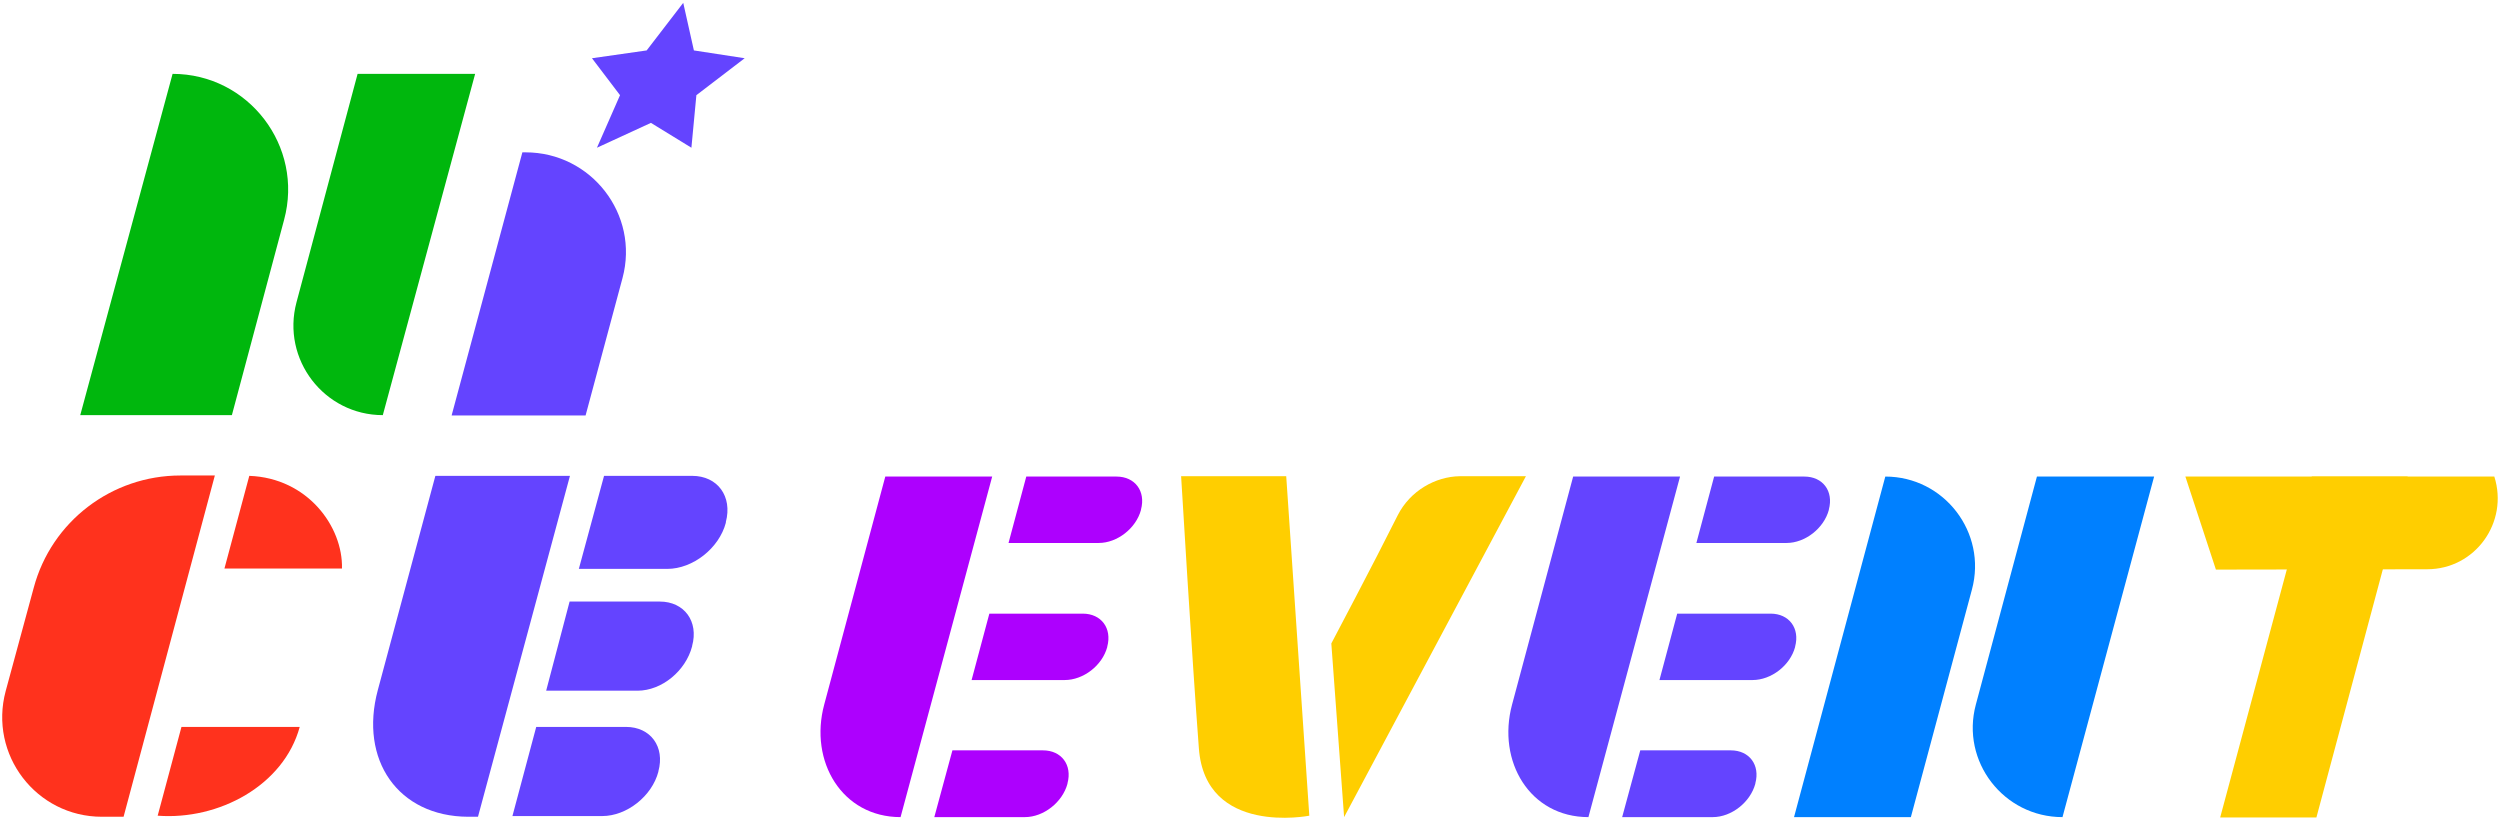 <?xml version="1.0" encoding="utf-8"?>
<!-- Generator: Adobe Illustrator 27.7.0, SVG Export Plug-In . SVG Version: 6.00 Build 0)  -->
<svg version="1.1" id="_初期画面" xmlns="http://www.w3.org/2000/svg" xmlns:xlink="http://www.w3.org/1999/xlink" x="0px"
	 y="0px" viewBox="0 0 704 231" style="enable-background:new 0 0 704 231;" xml:space="preserve">
<style type="text/css">
	.st0{fill:#6444FF;}
	.st1{fill:#FF321D;}
	.st2{fill:#0080FF;}
	.st3{fill:#FFCE00;}
	.st4{fill:#AD00FE;}
	.st5{fill:#00B70D;}
</style>
<g>
	<path class="st0" d="M127.2,116.9l19.9-74h0.9c18.5,0,32.1,17.5,27.3,35.4l-10.4,38.7H127.2z"/>
	<path class="st0" d="M160.4,169.4h25.4c6.9,0,11,5.6,9.1,12.5l0,0.1c-1.8,6.9-8.5,12.5-15.4,12.5h-25.7L160.4,169.4z"/>
	<path class="st0" d="M170.1,134l24.8,0c7.2,0,11.4,5.8,9.5,13l0,0.2c-1.9,7.2-9.3,13-16.5,13H163L170.1,134z"/>
	<path class="st0" d="M151,204.7h25.3c6.9,0,11,5.6,9.1,12.5l0,0.1c-1.8,6.9-8.9,12.5-15.8,12.5h-25.3L151,204.7z"/>
	<path class="st0" d="M106.4,194.3l16.2-60.3h37.9l-25.9,96h-2.8C112.1,229.9,101.1,214,106.4,194.3z"/>
	<polygon class="st0" points="192.4,0.8 195.4,14.2 209.7,16.4 196.1,26.8 194.7,41.6 183.3,34.6 168.1,41.6 174.6,26.8 166.7,16.4 
		182.1,14.2 	"/>
	<path class="st1" d="M63.2,160.1h33.1c0.3-11.8-9.7-25.5-26.1-26.1L63.2,160.1z"/>
	<path class="st1" d="M51.1,204.7l-6.7,25c17.2,1.3,35.5-8.5,40-25H51.1z"/>
	<path class="st1" d="M60.5,133.9L34.8,230l-6.1,0c-18.5,0-31.9-17.5-27.1-35.4l7.9-29.1c5-18.7,22-31.6,41.3-31.6H60.5z"/>
	<path class="st2" d="M505.2,230.1l25.7-95.9l0,0c16.6,0,28.7,15.8,24.4,31.8l-17.2,64.1L505.2,230.1z"/>
	<path class="st3" d="M362.2,134.1l6.5,95.6c0,0-29.3,5.8-31.1-19c-1.9-24.8-5-76.6-5-76.6L362.2,134.1z M378.5,230.1l51.2-96
		c0,0-11.7,0-18.6,0c-6.9,0.1-14,4.1-17.5,11c-6.8,13.6-18.7,36.1-18.7,36.1L378.5,230.1z"/>
	<path class="st2" d="M556.4,198.4l17.2-64.2h33l-25.8,95.9h0C564.2,230.1,552.1,214.4,556.4,198.4z"/>
	<path class="st3" d="M683.5,160.3l-59.5,0.1l-8.6-26.2l87,0v0C706.5,147.1,697,160.3,683.5,160.3z"/>
	<polygon class="st3" points="651,134.2 625.2,230.2 652.3,230.2 678,134.2 	"/>
	<path class="st4" d="M268.2,211.3l25.5,0c5.2,0,8.3,4.1,6.9,9.3l0,0.1c-1.4,5.2-6.7,9.4-12,9.4l-25.5,0L268.2,211.3z"/>
	<path class="st4" d="M278.6,172.8l26.3,0c5.2,0,8.3,4.1,6.9,9.3l0,0.1c-1.4,5.2-6.7,9.3-12,9.3l-26.2,0L278.6,172.8z"/>
	<path class="st4" d="M289,134.2h25.4c5.2,0,8.3,4.1,6.9,9.3l0,0.1c-1.4,5.2-6.7,9.3-11.9,9.3h-25.4L289,134.2z"/>
	<path class="st4" d="M232.1,198.4l17.2-64.2h30.1l-25.8,95.9h0C237.1,230.1,227.8,214.4,232.1,198.4z"/>
	<path class="st0" d="M461.9,211.3l25.5,0c5.2,0,8.3,4.1,6.9,9.3l0,0.1c-1.4,5.2-6.7,9.4-12,9.4l-25.5,0L461.9,211.3z"/>
	<path class="st0" d="M472.3,172.8l26.3,0c5.2,0,8.3,4.1,6.9,9.3l0,0.1c-1.4,5.2-6.7,9.3-12,9.3l-26.2,0L472.3,172.8z"/>
	<path class="st0" d="M482.7,134.2h25.4c5.2,0,8.3,4.1,6.9,9.3l0,0.1c-1.4,5.2-6.7,9.3-11.9,9.3h-25.4L482.7,134.2z"/>
	<path class="st0" d="M425.8,198.4l17.2-64.2h30.1l-25.8,95.9h0C430.8,230.1,421.5,214.4,425.8,198.4z"/>
	<path class="st5" d="M83.5,85.1l17.2-64.3l33.1,0l-26,96.1h0C91.3,116.9,79.2,101.2,83.5,85.1z"/>
	<path class="st5" d="M80,61.9l-14.7,55l-42.7,0l26-96.1h0C70,20.8,85.6,41.2,80,61.9z"/>
</g>
</svg>
